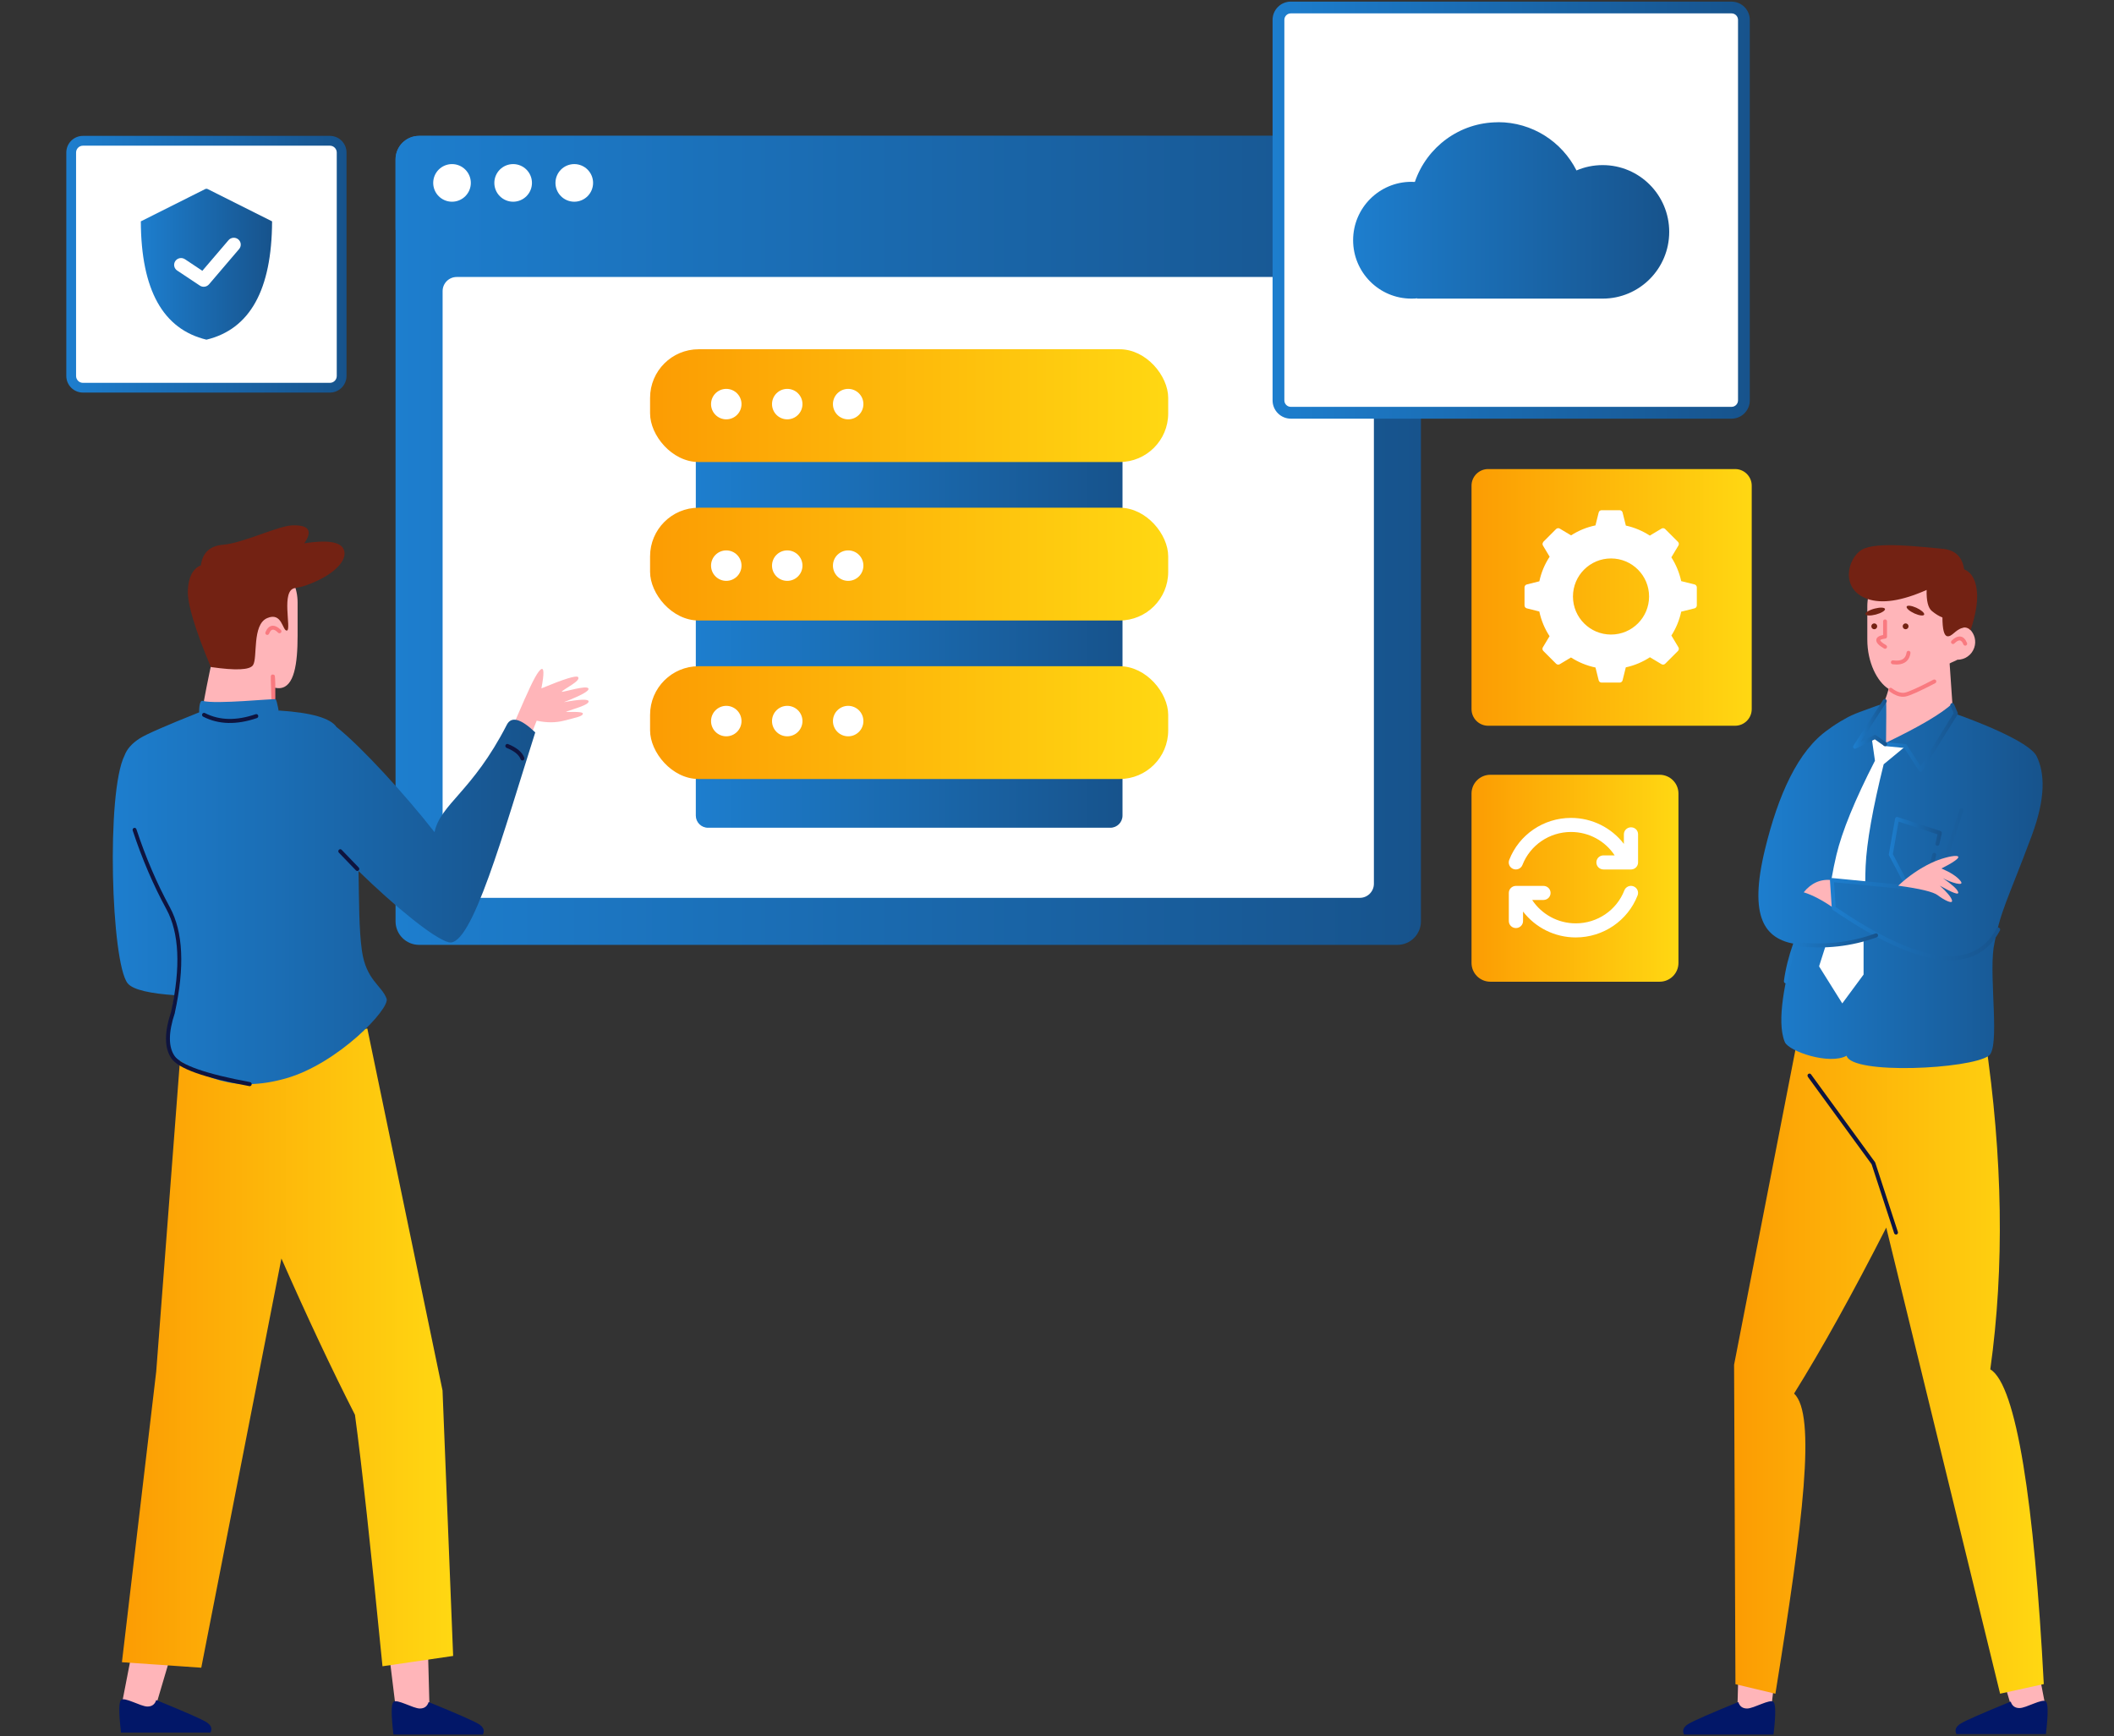 <?xml version="1.0" encoding="UTF-8"?>
<svg id="Layer_1" data-name="Layer 1" xmlns="http://www.w3.org/2000/svg" xmlns:xlink="http://www.w3.org/1999/xlink" viewBox="0 0 526 432">
  <rect x="0" y="0" width="526" height="432" fill="#333333" stroke="none"/>
  <defs>
    <style>
      .cls-1 {
        fill: #732213;
      }

      .cls-1, .cls-2, .cls-3, .cls-4, .cls-5, .cls-6, .cls-7 {
        fill-rule: evenodd;
      }

      .cls-8 {
        fill: url(#linear-gradient-13);
      }

      .cls-9, .cls-5 {
        fill: #021768;
      }

      .cls-2 {
        fill: url(#linear-gradient-15);
      }

      .cls-10 {
        fill: url(#linear-gradient-2);
      }

      .cls-11 {
        fill: url(#linear-gradient-10);
      }

      .cls-12 {
        fill: url(#linear-gradient-12);
      }

      .cls-13, .cls-3 {
        fill: #fff;
      }

      .cls-14 {
        fill: #f97a80;
      }

      .cls-15 {
        fill: url(#linear-gradient-4);
      }

      .cls-16 {
        fill: url(#linear-gradient-3);
      }

      .cls-17 {
        fill: url(#linear-gradient-5);
      }

      .cls-18 {
        fill: url(#linear-gradient-8);
      }

      .cls-19 {
        fill: url(#linear-gradient-20);
      }

      .cls-4 {
        fill: url(#linear-gradient-16);
      }

      .cls-20 {
        fill: url(#linear-gradient-17);
      }

      .cls-21 {
        fill: url(#linear-gradient-7);
      }

      .cls-22 {
        fill: url(#linear-gradient-9);
      }

      .cls-23 {
        fill: url(#linear-gradient-11);
      }

      .cls-24 {
        fill: url(#linear-gradient-19);
      }

      .cls-25 {
        fill: url(#linear-gradient-6);
      }

      .cls-26 {
        fill: url(#linear-gradient-21);
      }

      .cls-6, .cls-27 {
        fill: #ffb5b9;
      }

      .cls-28 {
        fill: #0e143f;
      }

      .cls-7 {
        fill: url(#linear-gradient-14);
      }

      .cls-29 {
        fill: url(#linear-gradient);
      }

      .cls-30 {
        fill: url(#linear-gradient-18);
      }
    </style>
    <linearGradient id="linear-gradient" x1="98.42" y1="134.46" x2="353.55" y2="134.46" gradientUnits="userSpaceOnUse">
      <stop offset="0" stop-color="#1d7ece"/>
      <stop offset="1" stop-color="#17538c"/>
    </linearGradient>
    <linearGradient id="linear-gradient-2" x1="173.12" y1="146.43" x2="279.3" y2="146.43" xlink:href="#linear-gradient"/>
    <linearGradient id="linear-gradient-3" x1="161.75" y1="179.8" x2="290.67" y2="179.8" gradientUnits="userSpaceOnUse">
      <stop offset="0" stop-color="#fc9c03"/>
      <stop offset=".99" stop-color="#ffd712"/>
    </linearGradient>
    <linearGradient id="linear-gradient-4" x1="161.75" y1="140.36" x2="290.67" y2="140.36" xlink:href="#linear-gradient-3"/>
    <linearGradient id="linear-gradient-5" y1="100.93" x2="290.67" y2="100.93" xlink:href="#linear-gradient-3"/>
    <linearGradient id="linear-gradient-6" y1="45.51" y2="45.51" xlink:href="#linear-gradient"/>
    <linearGradient id="linear-gradient-7" x1="316.64" y1="52.28" x2="435.37" y2="52.28" xlink:href="#linear-gradient"/>
    <linearGradient id="linear-gradient-8" x1="336.68" y1="52.34" x2="415.33" y2="52.34" xlink:href="#linear-gradient"/>
    <linearGradient id="linear-gradient-9" x1="16.5" y1="65.75" x2="86.23" y2="65.75" xlink:href="#linear-gradient"/>
    <linearGradient id="linear-gradient-10" x1="35.03" y1="65.75" x2="67.7" y2="65.75" xlink:href="#linear-gradient"/>
    <linearGradient id="linear-gradient-11" x1="366.14" y1="148.65" x2="435.87" y2="148.65" xlink:href="#linear-gradient-3"/>
    <linearGradient id="linear-gradient-12" x1="366.14" y1="218.53" x2="417.63" y2="218.53" xlink:href="#linear-gradient-3"/>
    <linearGradient id="linear-gradient-13" x1="30.35" y1="335.45" x2="112.75" y2="335.45" xlink:href="#linear-gradient-3"/>
    <linearGradient id="linear-gradient-14" x1="28.08" y1="221.86" x2="133.18" y2="221.86" xlink:href="#linear-gradient"/>
    <linearGradient id="linear-gradient-15" x1="431.48" y1="338.67" x2="508.53" y2="338.67" xlink:href="#linear-gradient-3"/>
    <linearGradient id="linear-gradient-16" x1="437.52" y1="219.97" x2="508.23" y2="219.97" xlink:href="#linear-gradient"/>
    <linearGradient id="linear-gradient-17" x1="469.98" y1="211.53" x2="483.17" y2="211.53" xlink:href="#linear-gradient"/>
    <linearGradient id="linear-gradient-18" x1="468.57" y1="183.51" x2="487.14" y2="183.51" xlink:href="#linear-gradient"/>
    <linearGradient id="linear-gradient-19" x1="461.08" y1="180.12" x2="469.55" y2="180.12" xlink:href="#linear-gradient"/>
    <linearGradient id="linear-gradient-20" x1="455.33" y1="220.02" x2="497.68" y2="220.02" xlink:href="#linear-gradient"/>
    <linearGradient id="linear-gradient-21" x1="443.87" y1="238.46" x2="467.3" y2="238.46" xlink:href="#linear-gradient"/>
  </defs>
  <g id="Background">
    <g id="Background-Element-1">
      <path id="Shape" class="cls-29" d="M104.27,33.81h243.43c3.23,0,5.85,2.62,5.85,5.85v189.59c0,3.23-2.62,5.85-5.85,5.85H104.27c-3.23,0-5.85-2.62-5.85-5.85V39.66c0-3.23,2.62-5.85,5.85-5.85Z"/>
      <path id="Shape-2" data-name="Shape" class="cls-13" d="M113.64,68.92h224.7c1.94,0,3.51,1.57,3.51,3.51v147.46c0,1.94-1.57,3.51-3.51,3.51H113.64c-1.94,0-3.51-1.57-3.51-3.51V72.43c0-1.94,1.57-3.51,3.51-3.51Z"/>
      <path id="Rectangle" class="cls-10" d="M176.16,86.9h100.11c1.68,0,3.03,1.36,3.03,3.03v113c0,1.68-1.36,3.03-3.03,3.03h-100.11c-1.68,0-3.03-1.36-3.03-3.03v-113c0-1.68,1.36-3.03,3.03-3.03Z"/>
      <rect id="Rectangle-2" data-name="Rectangle" class="cls-16" x="161.75" y="165.77" width="128.92" height="28.06" rx="12.09" ry="12.09"/>
      <circle id="Oval" class="cls-13" cx="180.71" cy="179.42" r="3.79"/>
      <circle id="Oval-2" data-name="Oval" class="cls-13" cx="195.88" cy="179.42" r="3.79"/>
      <rect id="Rectangle-3" data-name="Rectangle" class="cls-15" x="161.75" y="126.33" width="128.92" height="28.06" rx="12.09" ry="12.09"/>
      <rect id="Rectangle-4" data-name="Rectangle" class="cls-17" x="161.75" y="86.9" width="128.92" height="28.06" rx="12.09" ry="12.09"/>
      <circle id="Oval-3" data-name="Oval" class="cls-13" cx="180.71" cy="140.74" r="3.79"/>
      <circle id="Oval-4" data-name="Oval" class="cls-13" cx="195.88" cy="140.74" r="3.79"/>
      <circle id="Oval-5" data-name="Oval" class="cls-13" cx="180.71" cy="100.55" r="3.79"/>
      <circle id="Oval-6" data-name="Oval" class="cls-13" cx="195.88" cy="100.55" r="3.79"/>
      <circle id="Oval-7" data-name="Oval" class="cls-13" cx="211.04" cy="179.42" r="3.79"/>
      <circle id="Oval-8" data-name="Oval" class="cls-13" cx="211.04" cy="140.74" r="3.79"/>
      <circle id="Oval-9" data-name="Oval" class="cls-13" cx="211.04" cy="100.55" r="3.79"/>
      <path id="Shape-3" data-name="Shape" class="cls-25" d="M104.27,33.81h243.43c3.23,0,5.85,2.62,5.85,5.85v17.56H98.42v-17.56c0-3.23,2.62-5.85,5.85-5.85Z"/>
      <circle id="Shape-4" data-name="Shape" class="cls-13" cx="112.47" cy="45.51" r="4.68"/>
      <circle id="Shape-5" data-name="Shape" class="cls-13" cx="127.68" cy="45.51" r="4.68"/>
      <circle id="Shape-6" data-name="Shape" class="cls-13" cx="142.89" cy="45.51" r="4.68"/>
    </g>
    <g id="Background-Element-2">
      <path id="Path" class="cls-21" d="M321.18.41h109.66c2.5,0,4.54,2.03,4.54,4.54v94.68c0,2.5-2.03,4.54-4.54,4.54h-109.66c-2.5,0-4.54-2.03-4.54-4.54V4.94c0-2.5,2.03-4.54,4.54-4.54Z"/>
      <path id="Path-2" data-name="Path" class="cls-13" d="M321.18,3.33c-.89,0-1.61.72-1.61,1.61v94.68c0,.89.72,1.61,1.61,1.61h109.66c.89,0,1.61-.72,1.61-1.61V4.94c0-.89-.72-1.61-1.61-1.61h-109.66Z"/>
      <path id="Shape-7" data-name="Shape" class="cls-18" d="M372.75,30.4c8.52,0,15.9,4.88,19.51,12.01,2-.86,4.2-1.33,6.51-1.33,9.14,0,16.56,7.43,16.56,16.61s-7.41,16.61-16.56,16.61h-46.12v-.07c-.49.05-.98.07-1.48.07-8,0-14.49-6.51-14.49-14.53s6.49-14.53,14.49-14.53c.29,0,.58,0,.87.03,2.94-8.64,11.1-14.85,20.71-14.85Z"/>
    </g>
    <g id="Background-Element-5">
      <path id="Shape-8" data-name="Shape" class="cls-22" d="M20.64,33.81h61.44c2.29,0,4.14,1.86,4.14,4.14v55.59c0,2.29-1.86,4.14-4.14,4.14H20.64c-2.29,0-4.14-1.86-4.14-4.14v-55.59c0-2.29,1.86-4.14,4.14-4.14Z"/>
      <path id="Shape-9" data-name="Shape" class="cls-13" d="M20.64,36.25c-.94,0-1.71.76-1.71,1.71v55.59c0,.94.76,1.71,1.71,1.71h61.44c.94,0,1.71-.76,1.71-1.71v-55.59c0-.94-.76-1.71-1.71-1.71H20.64Z"/>
      <path id="Shape-10" data-name="Shape" class="cls-11" d="M51.36,84.52c10.81-2.61,16.27-12.36,16.34-29.44l-16.01-8.03c-.2-.1-.44-.1-.64,0l-16.01,8.03c.07,17.08,5.52,26.83,16.34,29.44Z"/>
      <path id="Shape-11" data-name="Shape" class="cls-13" d="M46.01,64.5c-.79-.53-1.86-.32-2.39.46-.53.78-.32,1.84.47,2.36l5.63,3.74c.73.49,1.71.35,2.28-.31l7.5-8.79c.61-.72.52-1.79-.21-2.4-.73-.61-1.82-.51-2.43.2l-6.51,7.62-4.34-2.89Z"/>
    </g>
    <g id="Background-Element-4">
      <path id="Shape-12" data-name="Shape" class="cls-23" d="M370.28,116.71h61.44c2.29,0,4.14,1.86,4.14,4.14v55.59c0,2.29-1.86,4.14-4.14,4.14h-61.44c-2.29,0-4.14-1.86-4.14-4.14v-55.59c0-2.29,1.86-4.14,4.14-4.14Z"/>
      <path id="Shape-13" data-name="Shape" class="cls-13" d="M384,134.82l3.18-3.18c.25-.25.63-.29.92-.11l2.81,1.68c1.82-1.17,3.87-2.03,6.07-2.48l.8-3.21c.08-.34.39-.57.73-.57h4.49c.35,0,.65.24.73.57l.8,3.21v.04c2.17.47,4.19,1.34,5.99,2.51l.05-.05,2.84-1.7c.3-.18.68-.13.92.11l3.18,3.18c.25.25.29.63.11.92l-1.7,2.84-.07.07c1.16,1.8,2,3.81,2.47,5.97h.1l3.21.8c.34.08.57.39.57.73v4.49c0,.35-.24.65-.57.73l-3.21.8h-.1c-.46,2.16-1.3,4.18-2.46,5.98l.06.06,1.7,2.84c.18.3.13.68-.11.92l-3.18,3.18c-.25.25-.63.29-.92.11l-2.84-1.7-.03-.03c-1.8,1.18-3.83,2.05-6.01,2.52h0s-.8,3.22-.8,3.22c-.08.34-.39.57-.73.57h-4.49c-.35,0-.65-.24-.73-.57l-.79-3.18c-2.21-.46-4.27-1.32-6.1-2.5l-2.78,1.67c-.3.18-.68.13-.92-.11l-3.18-3.18c-.25-.25-.29-.63-.11-.92l1.66-2.76c-1.21-1.84-2.08-3.92-2.55-6.14l-3.11-.78c-.34-.08-.57-.39-.57-.73v-4.49c0-.35.24-.65.57-.73l3.12-.78c.47-2.22,1.35-4.29,2.56-6.12l-1.66-2.77c-.18-.3-.13-.68.11-.92ZM400.85,157.89c5.23,0,9.47-4.24,9.47-9.47s-4.24-9.47-9.47-9.47-9.47,4.24-9.47,9.47,4.24,9.47,9.47,9.47Z"/>
    </g>
    <g id="Background-Element-3">
      <path id="Shape-14" data-name="Shape" class="cls-12" d="M370.82,192.78h42.13c2.59,0,4.68,2.1,4.68,4.68v42.13c0,2.59-2.1,4.68-4.68,4.68h-42.13c-2.59,0-4.68-2.1-4.68-4.68v-42.13c0-2.59,2.1-4.68,4.68-4.68Z"/>
      <path id="Shape-15" data-name="Shape" class="cls-13" d="M406.45,220.54c.91.35,1.36,1.36,1.01,2.26-2.43,6.25-8.51,10.45-15.38,10.45-5.27,0-10.07-2.47-13.12-6.44v2.36c0,.97-.79,1.75-1.77,1.75s-1.77-.78-1.77-1.75h0v-6.99c0-.97.79-1.75,1.77-1.75h.97c.13-.01.25-.01.38,0h5.5c.98,0,1.77.78,1.77,1.75s-.79,1.75-1.77,1.75h-2.81c2.35,3.56,6.39,5.82,10.85,5.82,5.4,0,10.18-3.3,12.09-8.21.35-.9,1.37-1.35,2.28-1ZM390.9,203.51c5.28,0,10.1,2.49,13.15,6.47v-2.38c0-.97.79-1.75,1.77-1.75s1.72.73,1.76,1.66v.09s0,6.99,0,6.99c0,.94-.74,1.7-1.67,1.75h-.09s-1.16,0-1.16,0h-.04s-5.64,0-5.64,0c-.98,0-1.77-.78-1.77-1.75s.74-1.7,1.67-1.75h.09s2.79,0,2.79,0c-2.34-3.57-6.39-5.83-10.86-5.83-5.4,0-10.18,3.3-12.09,8.21-.35.9-1.37,1.35-2.28,1s-1.36-1.36-1.01-2.26c2.43-6.25,8.51-10.45,15.38-10.45Z"/>
    </g>
  </g>
  <g id="Man-Standing-1">
    <g id="Head-Back_-Man_1-" data-name="Head-Back/-Man/1-">
      <path id="Shape-16" data-name="Shape" class="cls-6" d="M68.33,171.13c-.3,3.39-.31,5.36-.04,5.91.58,1.19,3.09,5.57-.1,9.26-3.19,3.69-15.33,5.82-19.02-.13.19-4.45,1.45-12.01,3.78-22.67-1.55-1.35-2.62-2.73-2.81-4.01-.53-3.47-1.34-6.66-2.43-9.57,0-7.11,5.89-12.87,13.17-12.87s13.17,5.76,13.17,12.87v8.23c0,7.11-.85,12.76-4.4,13.07-.34.03-.78,0-1.31-.1h0Z"/>
      <path id="Shape-17" data-name="Shape" class="cls-14" d="M68.51,173.81c.02-3.12-.02-4.93-.12-5.53,0-.05-.02-.1-.03-.14t-.06-.14q-.13-.2-.67-.15-.2.21-.22.29t-.02.09s0,.08-.01.13c0,.17,0,.49,0,.95.02.91.07,2.41.16,4.51.03.63.97.62.97-.02Z"/>
      <path id="Shape-18" data-name="Shape" class="cls-1" d="M52.45,165.97c6.21.9,9.71.75,10.51-.48,1.19-1.83-.29-10.05,3.51-11.69,3.79-1.64,3.79,3.32,4.94,3.09,1.16-.24-1.57-10.01,1.96-10.56.99-.16,1.88-.37,2.67-.65,6.88-2.39,10.76-6.33,9.44-9.07-.88-1.83-4.13-2.3-9.77-1.43,2.15-3.11,1.16-4.59-2.98-4.46-3.52.12-12.33,4.44-17.22,4.82-3.26.26-5.11,1.97-5.53,5.12-2,.84-3.08,2.9-3.24,6.18-.16,3.27,1.74,9.65,5.71,19.12Z"/>
      <path id="Shape-19" data-name="Shape" class="cls-14" d="M69.88,156.73c-1.6-1.55-3.03-1.35-3.83.58-.1.25.02.53.26.64.25.1.53-.02.64-.27.52-1.26,1.12-1.35,2.25-.25.19.19.5.18.69-.01.19-.19.18-.5-.01-.69Z"/>
    </g>
    <g id="Back-Bottom_-Standing_-Long-Pants-2" data-name="Back-Bottom/-Standing/-Long-Pants-2">
      <path id="Shape-20" data-name="Shape" class="cls-27" d="M34.24,403.88l10.05,1.95-6.11,20.64-8.04-1.54,4.09-21.06ZM96.18,406.34l10.16-1.25.57,21.52-8.12,1.02-2.61-21.3Z"/>
      <path id="Shape-21" data-name="Shape" class="cls-9" d="M30.1,422.99c.86-.85,4.9,1.63,6.58,1.63,1.12,0,1.85-.53,2.19-1.61,6.97,2.85,11.1,4.66,12.37,5.42,1.27.76,1.65,1.65,1.13,2.67h-22.26c-.57-4.84-.57-7.55,0-8.11ZM97.88,423.48c.86-.85,4.9,1.63,6.58,1.63,1.12,0,1.85-.53,2.19-1.61,6.97,2.85,11.1,4.66,12.37,5.42,1.27.76,1.65,1.65,1.13,2.67h-22.26c-.57-4.84-.57-7.55,0-8.11Z"/>
      <path id="Shape-22" data-name="Shape" class="cls-8" d="M70.02,313.14l-19.94,101.82-19.74-1.37,8.53-72.32,6.32-82.79,8.99.45,37.22-3,18.71,90.06,2.64,66.04-17.58,2.57c-2.89-29.32-5.17-50.18-6.85-62.57-5.73-11.24-11.83-24.21-18.3-38.89Z"/>
    </g>
    <g id="Back-body_-Man_-Pose4_-Long-sleeve-shirt-" data-name="Back-body/-Man/-Pose4/-Long-sleeve-shirt-">
      <path id="Shape-23" data-name="Shape" class="cls-6" d="M130.69,173.65c1.89-4.33,3.21-6.71,3.95-7.14.74-.44.77,1.15.07,4.77,5.66-2.35,8.7-3.29,9.12-2.82.83.95-3.62,2.98-4.09,3.68.68.06,6.23-1.73,6.67-.84.29.59-1.75,1.73-6.11,3.41,4.05-.74,6.11-.8,6.16-.2.08.91-3.88,1.92-5.56,2.55-.61.23,4.13-.19,4.13.49s-1.58.95-4.68,1.76c-2.06.54-4.33.55-6.81.01l-2.98,7.42-3.92-3.83,4.04-9.27Z"/>
      <path id="Shape-24" data-name="Shape" class="cls-7" d="M83.79,180.94c6.12,4.84,17.14,16.91,24.33,26.12,1.48-7.05,9.4-9.99,17.99-26.73,1.11-2.17,3.47-1.53,7.07,1.9-7.88,24.74-15.8,53.59-21.5,52.23-3.61-.86-13.34-8.83-22.47-17.72.14,7.65.1,14.6.84,19.81,1.06,7.38,4.92,8.62,6.14,11.93.92,2.48-12.11,16.2-25.1,19.86-12.99,3.65-20.81-.31-28.4-5.81-1.63-1.18-.39-7.89.72-14.91-5.73-.4-10.3-1.27-11.65-2.96-4.1-5.15-5.38-47.57-.76-56.71.59-1.54,1.74-2.92,3.76-4.22,1.56-1.01,6.49-3.17,14.79-6.48,0-.46,0-3.09.85-2.86,3.38.91,17.79-.63,18.18-.39.39.24.88,3.94.79,2.79,8.12.52,12.92,1.9,14.4,4.16h0ZM43.8,231.2s-.03.06-.04.09c.03,0,.05.01.08.02-.01-.04-.02-.07-.04-.11h0Z"/>
      <path id="Shape-25" data-name="Shape" class="cls-28" d="M126.04,186.08c1.95.79,3.1,1.74,3.49,2.82.09.26.37.4.63.3s.38-.39.29-.65c-.5-1.4-1.86-2.53-4.05-3.41-.25-.1-.53.03-.63.29s.03.55.28.65Z"/>
      <path id="Shape-26" data-name="Shape" class="cls-28" d="M50.55,178.32c3.85,1.98,8.32,2.08,13.38.35.26-.09.39-.37.31-.64-.08-.26-.36-.41-.62-.32-4.83,1.66-9.04,1.56-12.64-.29-.24-.12-.53-.02-.65.23-.12.25-.02.55.22.68Z"/>
      <path id="Shape-27" data-name="Shape" class="cls-28" d="M89.26,215.86l-4.25-4.41c-.19-.2-.5-.2-.69,0-.19.2-.19.52,0,.71l4.25,4.41c.19.2.5.2.69,0s.19-.52,0-.71Z"/>
      <path id="Shape-28" data-name="Shape" class="cls-28" d="M42.64,263.34c1.78,2.58,8.2,4.84,19.41,6.91.27.05.52-.13.57-.41.05-.27-.13-.54-.39-.59-10.92-2.02-17.23-4.24-18.79-6.51-1.56-2.26-1.56-5.81.06-10.68v-.05c2.49-11.38,2.09-20.14-1.24-26.27-3.25-5.98-6.02-12.45-8.32-19.42-.09-.26-.36-.4-.62-.31-.25.09-.39.38-.3.64,2.32,7.03,5.11,13.56,8.39,19.59,3.19,5.87,3.59,14.38,1.16,25.53-1.71,5.13-1.7,8.99.07,11.56Z"/>
    </g>
  </g>
  <g id="Man-Standing-1-2" data-name="Man-Standing-1">
    <g id="Head-Front_-Man_5" data-name="Head-Front/-Man/5">
      <path id="Shape-29" data-name="Shape" class="cls-6" d="M487.04,164.16c1.84,0,3.55-1.15,4.18-2.98.58-1.67.09-3.46-1.11-4.61.31-2.06.6-3.95.85-5.66,0-7.11-5.89-12.87-13.17-12.87s-13.17,5.76-13.17,12.87v8.23c0,5.74,2.47,10.49,5.29,12.28-.59,2.31-1.42,4.23-2.47,5.76-1.93,2.81-1.9,5.85.1,9.13h19.02l-1.46-21.22c.16-.15,1.77-.78,1.92-.93Z"/>
      <path id="Shape-30" data-name="Shape" class="cls-14" d="M468.54,154.61c0-.27.22-.49.49-.49s.49.22.49.49v3.8c0,.24-.18.45-.42.48-.91.12-1.27.31-1.27.4,0,.19.47.66,1.46,1.23.23.14.31.44.17.67s-.44.31-.67.17c-1.28-.75-1.94-1.39-1.94-2.07s.61-1.09,1.7-1.3v-3.39Z"/>
      <path id="Shape-31" data-name="Shape" class="cls-14" d="M475.36,162.49c-.32,2.18-1.88,3.13-4.45,2.79-.27-.04-.45-.28-.42-.55s.28-.45.55-.42c2.08.28,3.12-.35,3.35-1.96.04-.27.29-.45.55-.41s.45.29.41.55Z"/>
      <path id="Shape-32" data-name="Shape" class="cls-1" d="M476.37,152.65c1.21.54,2.28.66,2.4.26.12-.4-.77-1.16-1.97-1.7-1.21-.54-2.28-.66-2.4-.26-.12.4.77,1.16,1.97,1.7ZM466.74,152.91c1.34-.35,2.37-.97,2.28-1.38-.08-.41-1.24-.45-2.58-.1-1.34.35-2.37.97-2.28,1.38.08.41,1.24.45,2.58.1ZM474.15,156.57c.4,0,.73-.33.73-.73s-.33-.73-.73-.73-.73.33-.73.73.33.73.73.73ZM466.35,156.57c.4,0,.73-.33.73-.73s-.33-.73-.73-.73-.73.33-.73.73.33.73.73.73ZM488.3,156.25c.23-.15,1.11-.31,2.02.55,1.26-3.81,1.72-6.82,1.62-8.97-.16-3.27-1.24-5.33-3.24-6.18-.43-3.15-2.27-4.86-5.53-5.12-4.89-.39-16.29-1.91-19.91.25-3.62,2.16-5.46,9.86,1.41,12.25,3.61,1.25,8.51.51,14.71-2.24-.07,2.73.37,4.48,1.3,5.24.93.77,1.81,1.3,2.63,1.61.01,2.95.41,4.5,1.18,4.66,1.16.24,2.06-1.65,3.82-2.06Z"/>
      <path id="Shape-33" data-name="Shape" class="cls-14" d="M485.6,159.4c1.6-1.55,3.03-1.35,3.83.58.1.25-.02.53-.26.64-.25.1-.53-.02-.64-.26-.52-1.26-1.12-1.35-2.25-.25-.19.19-.5.18-.69-.01s-.18-.5.01-.69Z"/>
      <path id="Shape-34" data-name="Shape" class="cls-14" d="M470.7,171.23c1.26.94,2.34,1.3,3.26,1.11,1.01-.21,3.41-1.29,7.11-3.22.24-.12.53-.03.66.21s.03.53-.21.66c-3.79,1.98-6.22,3.08-7.36,3.31-1.23.25-2.58-.19-4.04-1.29-.22-.16-.26-.47-.1-.68s.47-.26.68-.1Z"/>
    </g>
    <g id="Front-Bottom_-Standing_-Long-Pants" data-name="Front-Bottom/-Standing/-Long-Pants">
      <path id="Shape-35" data-name="Shape" class="cls-6" d="M504.92,403.88l-10.05,1.95,6.11,20.64,8.04-1.54-4.09-21.06ZM442.99,406.34l-10.16-1.25-.57,21.52,8.12,1.02,2.61-21.3Z"/>
      <path id="Shape-36" data-name="Shape" class="cls-2" d="M469.33,305.44l28.33,115.98,10.87-2.39c-2.36-44.97-6.8-74.44-13.31-78.31,3.54-25.3,3.12-52.71-1.25-82.23l-8.99.45-37.22-3-16.29,83.65.34,79.47,9.94,2.37c6.99-43.27,10.17-69.47,4.65-74.69,6.98-11.22,14.62-24.99,22.93-41.29Z"/>
      <path id="Shape-37" data-name="Shape" class="cls-5" d="M509.07,423.37c-.86-.85-4.9,1.63-6.58,1.63-1.12,0-1.85-.53-2.19-1.61-6.97,2.85-11.1,4.66-12.37,5.42-1.27.76-1.65,1.65-1.13,2.67h22.26c.57-4.84.57-7.55,0-8.11ZM441.29,423.48c-.86-.85-4.9,1.63-6.58,1.63-1.12,0-1.85-.53-2.19-1.61-6.97,2.85-11.1,4.66-12.37,5.42-1.27.76-1.65,1.65-1.13,2.67h22.26c.57-4.84.57-7.55,0-8.11Z"/>
      <path id="Shape-38" data-name="Shape" class="cls-28" d="M449.83,267.9c-.16-.22-.11-.52.11-.68.22-.16.52-.11.68.11l15.91,21.83s.05.09.07.14l5.63,17.24c.08.26-.06.53-.31.62-.26.08-.53-.06-.62-.31l-5.61-17.16-15.87-21.76Z"/>
    </g>
    <g id="Front-body_-Man_-Pose7_-Long-sleeve-shirt-Tie" data-name="Front-body/-Man/-Pose7/-Long-sleeve-shirt-Tie">
      <path id="Path-3" data-name="Path" class="cls-4" d="M486.48,177.57c-.54-.19-.75-1.04-.65-2.55-2.7,2.52-8.22,5.78-16.55,9.78.07-5.61.08-9.12.02-10.53-.02-.5-1.73,1.56-1.7,1.12-3.64,1.35-6.56,2.24-8.63,3.52-1.49.81-2.82,1.68-4.03,2.59-7.6,5.23-12.52,16.38-15.79,29.87-4.13,17.07.02,22.22,7.52,23.52-2.48,8.75-4.74,19.2-2.58,24.39.97,2.32,11.11,5.77,15.37,3.41,1.33,4.78,30.78,3.34,35.38,0,2.84-2.06.1-18.94,1.2-26.85,1.63-9.27,3.45-11.68,9.49-27.91,3.56-9.56,3.21-15.63,1.24-19.73-1.84-3.82-16.14-9.16-20.29-10.62Z"/>
      <path id="Shape-39" data-name="Shape" class="cls-3" d="M464.11,219.78c0-1.53.03-2.95.09-4.26.27-5.97,1.77-14.42,4.49-25.35l5.22-4.31-4.43-.64-2.48-1.63-1.21.57.73,5.12c-5,9.77-8.19,17.58-9.59,23.45-.42,1.75-.84,3.8-1.26,6.16,1.8.24,6.79.71,8.45.9ZM452.63,240.47l5.76,9.2,5.3-7.18v-8.7l-9.44,1.54-1.59,4.97c0,.06-.01.11-.02.17Z"/>
      <path id="Shape-40" data-name="Shape" class="cls-20" d="M472.41,204.42l-1.43,8.1,3.24,6.13,5.59-2.3.98-3.78c.07-.27.34-.43.6-.36.26.07.41.35.34.62l-1.05,4.03c-.04.15-.15.28-.29.34l-6.22,2.56c-.23.09-.49,0-.61-.23l-3.53-6.68c-.05-.1-.07-.22-.05-.33l1.56-8.83c.05-.3.35-.48.63-.39l10.65,3.48c.24.08.39.34.33.6l-.63,2.7c-.06.27-.33.44-.59.37s-.42-.34-.36-.61l.52-2.24-9.69-3.17Z"/>
      <path id="Shape-41" data-name="Shape" class="cls-30" d="M469.01,185.66c-.27-.03-.47-.27-.44-.55.03-.28.26-.48.53-.46l4.99.48c.15.01.28.09.36.22l3.45,5.3,8.2-13.17-.79-1.84c-.11-.25,0-.55.25-.67.25-.11.53,0,.64.26l.9,2.09c.07.16.05.34-.04.48l-8.74,14.04c-.19.3-.62.31-.81,0l-3.74-5.74-4.76-.46Z"/>
      <path id="Shape-42" data-name="Shape" class="cls-24" d="M466.32,182.92c.16-.08.34-.06.48.04l2.53,1.79c.22.16.28.47.13.7s-.46.29-.68.13l-2.3-1.62-4.7,2.3c-.45.22-.89-.31-.61-.74l7.39-11.37c.15-.23.45-.29.68-.14.22.16.28.47.13.7l-6.4,9.85,3.35-1.64Z"/>
      <path id="Path-4" class="cls-6" d="M456.25,225.94c-2.76-1.93-5.25-3.23-7.46-3.92,1.9-2.34,4.25-3.36,7.06-3.04.74.08.54,7.06.39,6.96Z"/>
      <path id="Path-10" class="cls-19" d="M456.74,225.67c21.01,14.32,34.29,16.02,40.03,5.37.13-.24.43-.33.66-.19.24.14.32.44.19.69-6.14,11.39-20.08,9.57-41.62-5.16-.13-.09-.21-.23-.22-.39l-.45-6.98c-.02-.31.23-.57.53-.54l25.31,2.47,6.41-19.49c.09-.26.36-.4.62-.32.25.09.39.38.3.64l-6.53,19.86c-.07.22-.28.36-.51.34l-25.12-2.45.4,6.14Z"/>
      <path id="Path-5" class="cls-6" d="M472.31,220.38c2.52-2.35,5.25-4.24,8.19-5.65,4.42-2.12,11.29-3.02,2.56,1.36,2.28.98,3.85,2,4.72,3.07,1.3,1.6-2.49.38-4.35-.65,2.22,1.54,3.48,2.66,3.76,3.37.43,1.06-1.5.18-4.52-1.5,1.71,1.54,2.71,2.72,2.99,3.54.43,1.23-1.88.09-3.52-1.17-1.1-.84-4.38-1.63-9.84-2.37Z"/>
      <path id="Path-11" class="cls-26" d="M444.84,244.24c-.04.28-.28.47-.55.43-.27-.04-.45-.29-.42-.57.39-2.95,1.16-6.08,2.33-9.39.08-.22.29-.36.52-.33,7.08.87,13.72.16,19.93-2.12.25-.09.53.04.62.31.09.26-.04.55-.3.64-6.24,2.29-12.9,3.03-19.98,2.21-1.07,3.11-1.78,6.04-2.15,8.81Z"/>
    </g>
  </g>
</svg>